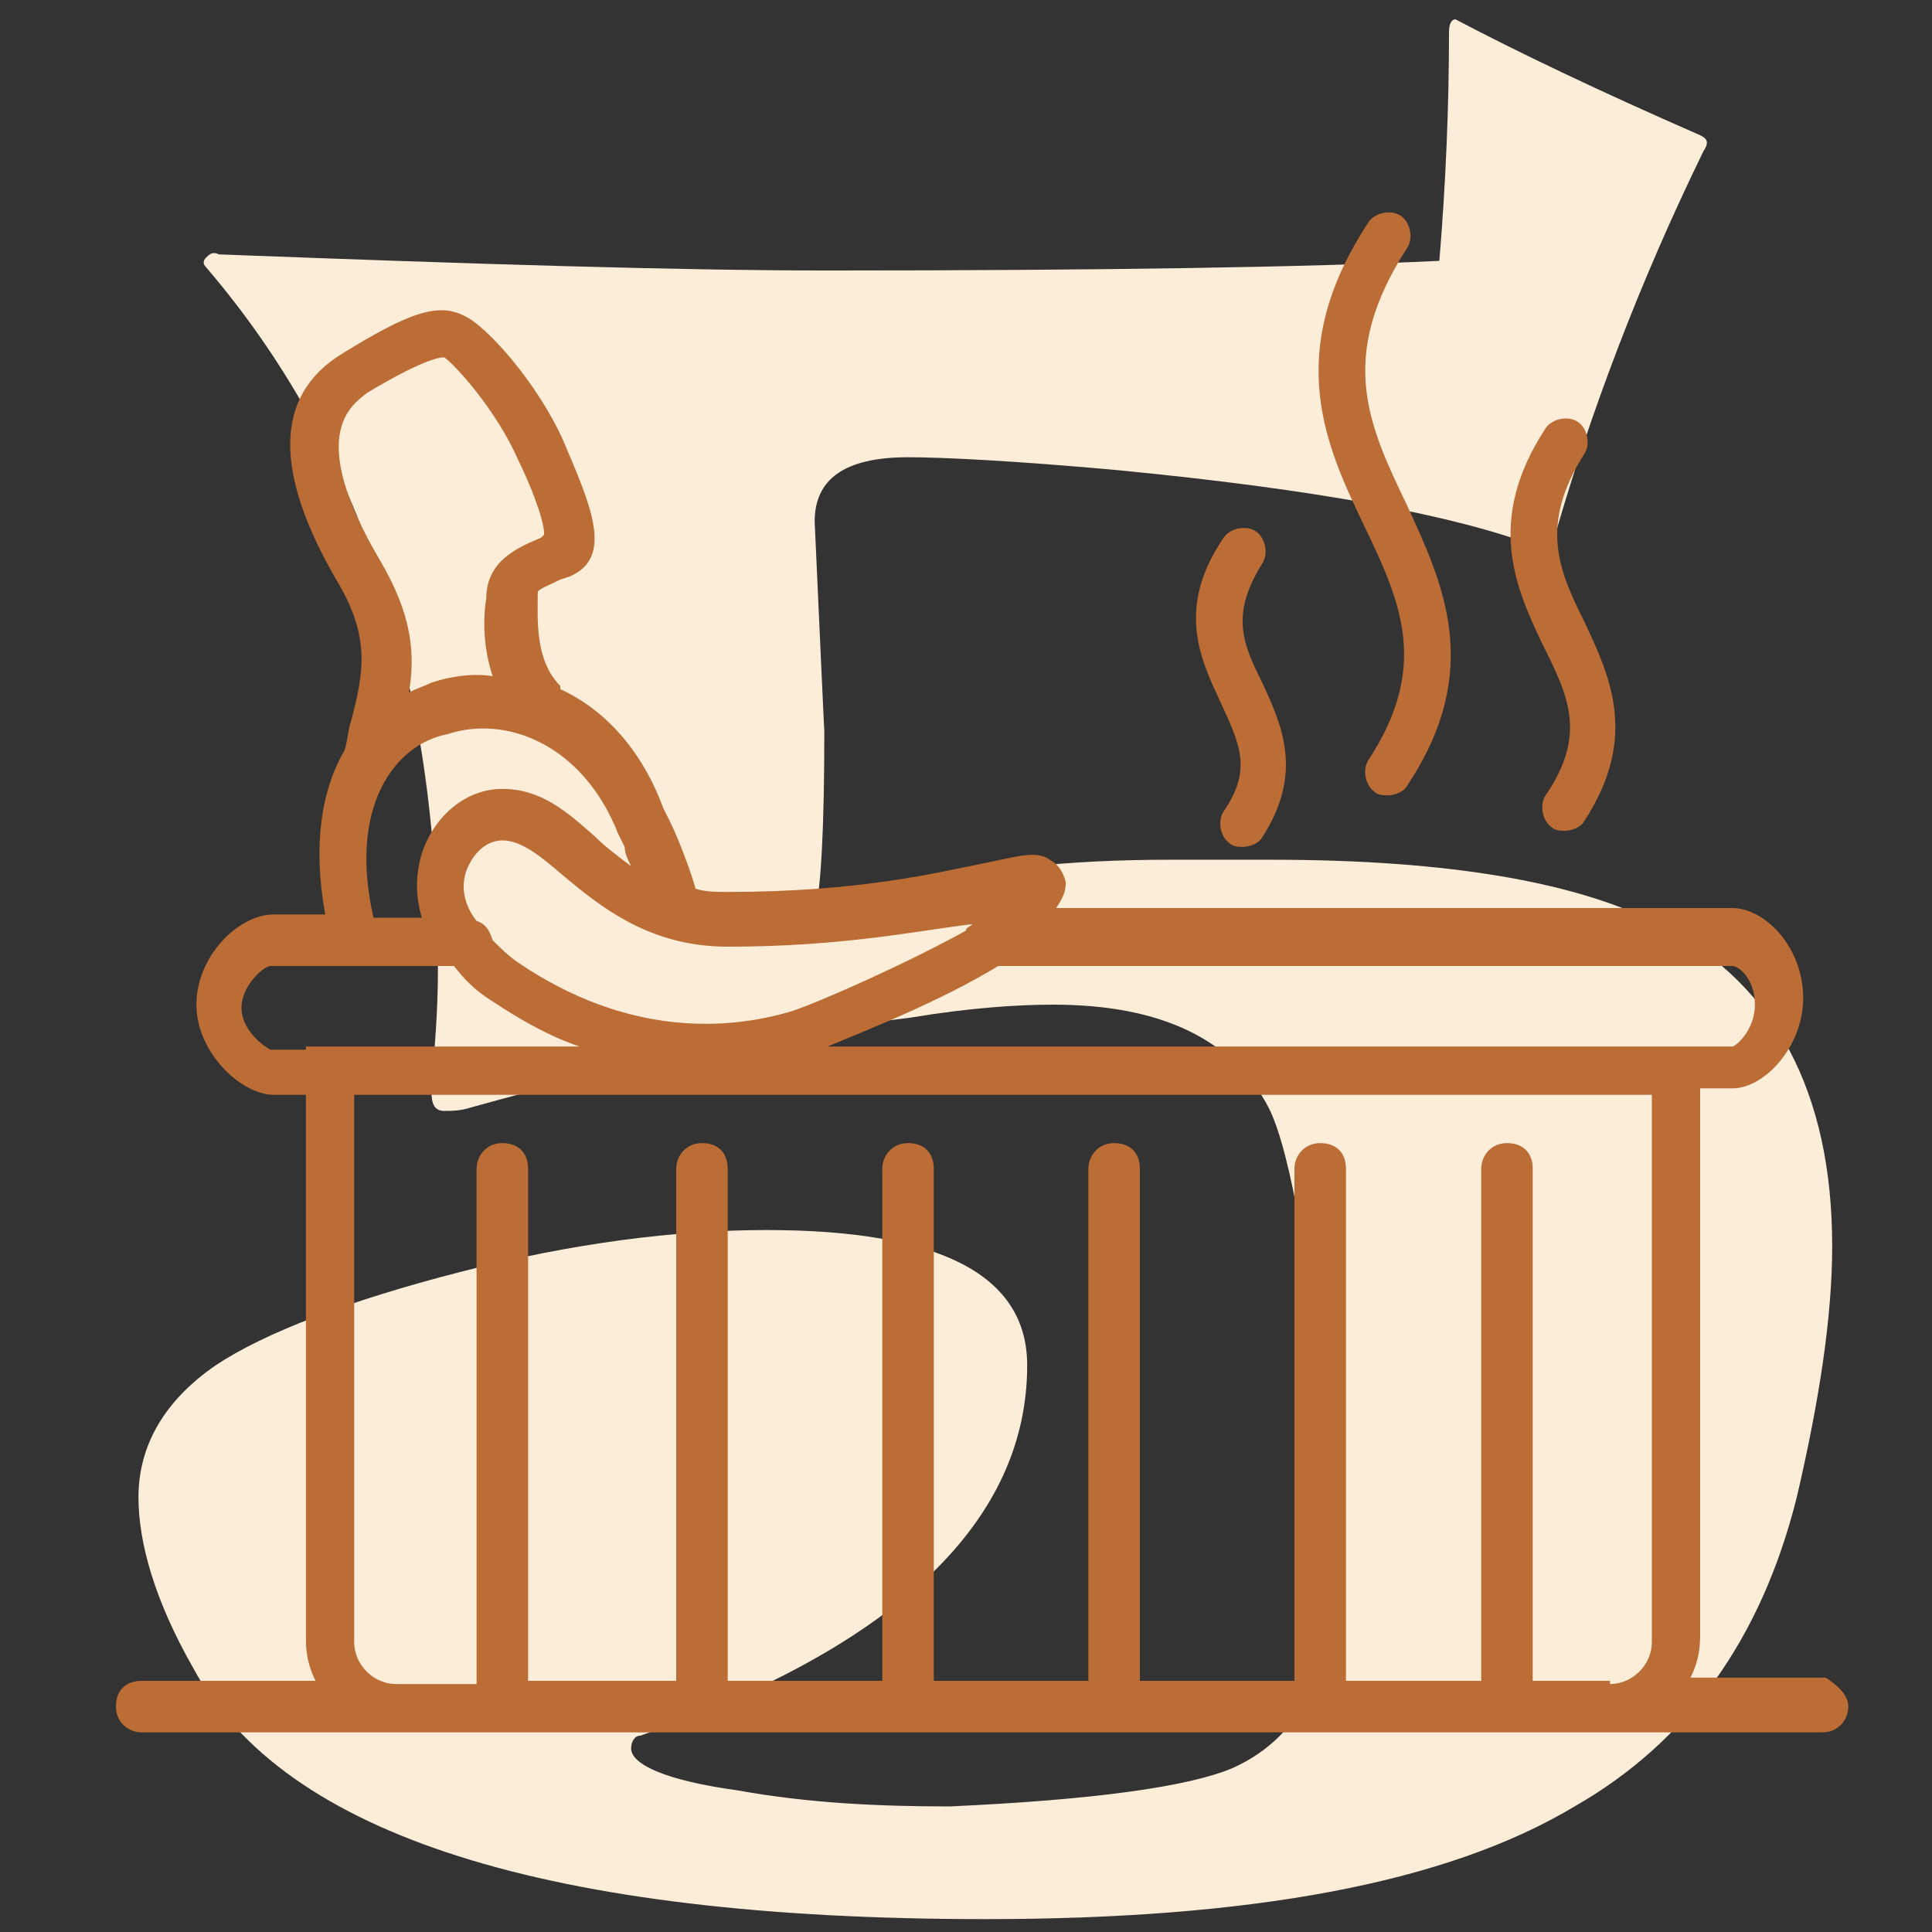 <?xml version="1.0" encoding="utf-8"?>
<!-- Generator: Adobe Illustrator 21.0.0, SVG Export Plug-In . SVG Version: 6.00 Build 0)  -->
<svg version="1.0" id="Warstwa_1" xmlns="http://www.w3.org/2000/svg" xmlns:xlink="http://www.w3.org/1999/xlink" x="0px" y="0px"
	 viewBox="0 0 60 60" style="enable-background:new 0 0 60 60;" xml:space="preserve">
<rect x="0" y="0" width="60" height="60" fill="#333333" stroke="none"/>
<style type="text/css">
	.st0{fill:#FCEDD9;}
	.st1{fill:#BC6C35;}
</style>
<path class="st0" d="M56.9,38.7c0,2.2-0.4,4.8-1.1,7.8c-1.1,4.4-3.4,7.6-6.9,9.6c-4,2.4-10.1,3.5-18.3,3.5
	c-13.6,0-21.8-2.6-24.6-7.8c-1.2-2.1-1.7-3.9-1.7-5.3c0-1.6,0.8-3,2.4-4.1c1.5-1,4.1-2,7.6-2.9c3.5-0.9,6.7-1.3,9.5-1.3
	c5.4,0,8.1,1.4,8.1,4.2c0,4.8-4,8.7-12,11.5c-0.2,0-0.3,0.2-0.3,0.4c0,0.5,1.1,1,3.3,1.3c2.2,0.4,4.4,0.5,6.6,0.5
	c4.4-0.2,7.4-0.6,8.8-1.2c2.2-1,3.2-3.2,3.2-6.6c0-1.1,0-2-0.1-2.8c-0.7-6-1.3-9.7-2-11.1c-1.1-2.1-3.3-3.2-6.7-3.2
	c-1.1,0-2.6,0.1-4.4,0.4c-4.1,0.5-8.7,1.4-13.7,2.8c-0.3,0.1-0.6,0.1-0.8,0.1c-0.3,0-0.4-0.2-0.4-0.6v-0.3c0.1-1,0.2-2.2,0.2-3.5
	c0-8.9-2.4-16.2-7.2-21.8c-0.1-0.1-0.1-0.2,0-0.3c0.1-0.1,0.2-0.2,0.4-0.1c7.9,0.3,14.2,0.5,18.9,0.5c8.6,0,14.9-0.1,19-0.3
	C44.9,5.7,45,3.3,45,1c0-0.3,0.1-0.4,0.2-0.4c1.9,1,4.4,2.2,7.6,3.6c0.2,0.1,0.3,0.2,0.1,0.5c-2,4.1-3.5,8.1-4.6,11.9
	c-0.1,0.4-0.3,0.5-0.5,0.4c-2.6-1-6.9-1.8-13.1-2.4c-3.3-0.3-5.5-0.4-6.5-0.4c-2,0-2.9,0.7-2.9,2c0.2,4.4,0.3,6.6,0.3,6.5
	c0,3-0.1,4.9-0.3,5.7c0.9-0.3,1.9-0.6,2.8-0.8c2.3-0.6,5-0.9,8.2-0.9h3.2c5.5,0,9.6,0.7,12.2,2.1C55.1,30.6,56.9,33.9,56.9,38.7z"/>
<path class="st1" d="M42.4,16.4c-1.2-2.5-2.6-5.4,0.1-9.5c0.2-0.3,0.7-0.4,1-0.2c0.3,0.2,0.4,0.7,0.2,1c-2.2,3.4-1.2,5.5,0,8
	c1.1,2.4,2.4,5.1,0,8.7c-0.1,0.2-0.4,0.3-0.6,0.3c-0.1,0-0.3,0-0.4-0.1c-0.3-0.2-0.4-0.7-0.2-1C44.4,20.7,43.5,18.7,42.4,16.4z
	 M38,25.2c-0.2,0.3-0.1,0.8,0.2,1c0.1,0.1,0.3,0.1,0.4,0.1c0.2,0,0.5-0.1,0.6-0.3c1.3-2,0.6-3.5,0-4.8c-0.6-1.2-1-2.1,0-3.7
	c0.2-0.3,0.1-0.8-0.2-1c-0.3-0.2-0.8-0.1-1,0.2c-1.5,2.2-0.7,3.8-0.1,5.1C38.5,23.1,38.9,23.9,38,25.2z M48,24.7
	c-0.2,0.3-0.1,0.8,0.2,1c0.1,0.1,0.3,0.1,0.4,0.1c0.2,0,0.5-0.1,0.6-0.3c1.7-2.6,0.8-4.5,0-6.2c-0.8-1.6-1.4-3,0-5.2
	c0.2-0.3,0.1-0.8-0.2-1c-0.3-0.2-0.8-0.1-1,0.2c-1.9,2.9-0.9,5-0.1,6.7C48.7,21.6,49.3,22.8,48,24.7z M57.4,53
	c0,0.4-0.3,0.8-0.8,0.8H50h-3.1c-0.1,0-0.1,0-0.1,0s-0.1,0-0.1,0h-6c-0.1,0-0.1,0-0.1,0s-0.1,0-0.1,0h-6c-0.1,0-0.1,0-0.1,0
	s-0.1,0-0.1,0h-6c-0.1,0-0.1,0-0.1,0s-0.1,0-0.1,0h-6c-0.1,0-0.1,0-0.1,0s-0.1,0-0.1,0h-6c-0.1,0-0.1,0-0.1,0s-0.1,0-0.1,0h-3.1H4.4
	c-0.4,0-0.8-0.3-0.8-0.8s0.3-0.8,0.8-0.8h5.4c-0.2-0.4-0.3-0.8-0.3-1.3V34h-1c-1,0-2.4-1.3-2.4-2.8c0-1.5,1.3-2.8,2.4-2.8h1.6
	c-0.4-2.2-0.1-3.9,0.6-5.1c0.1-0.3,0.1-0.6,0.2-0.9c0.4-1.5,0.6-2.6-0.4-4.3c-2-3.4-2-5.8,0.1-7.1c2.1-1.3,3-1.6,3.8-1.2
	c0.7,0.3,2.3,2.1,3.1,3.9c0.8,1.9,1.6,3.6,0.2,4.2l-0.3,0.1c-0.4,0.2-0.7,0.3-0.7,0.4c0,0.8-0.1,2.1,0.7,2.9c0,0,0,0,0,0.1
	c1.3,0.6,2.5,1.8,3.2,3.7l0.2,0.4c0.3,0.6,0.7,1.7,0.8,2.1c0.3,0.1,0.7,0.1,1,0.1c0,0,0,0,0,0c4.1,0,6.5-0.6,8-0.9
	c1-0.2,1.6-0.4,2-0.1c0.2,0.1,0.4,0.3,0.5,0.7c0,0.3-0.1,0.5-0.3,0.8h21c1,0,2.2,1.2,2.2,2.8c0,1.5-1.2,2.8-2.2,2.8h-1v17
	c0,0.5-0.1,0.9-0.3,1.3h4.2C57,52.3,57.4,52.6,57.4,53z M53.8,30l-22.8,0c-1.8,1.1-4.1,2-5.3,2.5h27.1l0,0h1c0.1,0,0.7-0.5,0.7-1.3
	S54,30,53.8,30z M22.6,29.4c-2.4,0-3.9-1.2-5.1-2.2c-0.7-0.6-1.3-1.1-1.9-1.1c0,0,0,0,0,0c-0.5,0-0.9,0.4-1.1,0.9
	c-0.2,0.5-0.1,1.1,0.3,1.6c0.3,0.1,0.4,0.3,0.5,0.6c0.2,0.2,0.5,0.5,0.8,0.7c3.4,2.3,6.5,2.1,8.5,1.5c0.9-0.3,3.6-1.5,5.4-2.5
	c0-0.1,0.1-0.1,0.2-0.2C28.5,28.9,26.2,29.4,22.6,29.4C22.6,29.4,22.6,29.4,22.6,29.4z M11.8,17.4c1,1.7,1.1,2.9,0.9,4.1
	c0.2-0.1,0.5-0.2,0.7-0.3c0.6-0.2,1.3-0.3,1.9-0.2c-0.3-0.9-0.3-1.8-0.2-2.4c0-1.2,1-1.6,1.7-1.9l0.1-0.1c0-0.5-0.5-1.7-0.8-2.3
	c-0.7-1.6-2-3-2.3-3.2c0,0-0.4-0.1-2.4,1.1C10.9,12.6,9.5,13.5,11.8,17.4z M11.6,28.5h1.5c-0.2-0.7-0.2-1.3,0-2c0.4-1.2,1.4-2,2.5-2
	c0,0,0,0,0,0c1.2,0,2,0.7,2.9,1.5c0.3,0.3,0.7,0.6,1.1,0.9c-0.1-0.2-0.2-0.4-0.2-0.6l-0.2-0.4c-1.1-2.8-3.5-3.7-5.3-3.1
	C12.3,23.1,10.8,25,11.6,28.5z M9.5,32.5L9.5,32.5l8.5,0c-0.9-0.3-1.8-0.8-2.7-1.4c-0.5-0.3-0.9-0.7-1.2-1.1H8.4
	c-0.2,0-0.9,0.6-0.9,1.3c0,0.7,0.7,1.2,0.9,1.3H9.5z M50,52.3c0.7,0,1.3-0.6,1.3-1.3V34H11v17c0,0.7,0.6,1.3,1.3,1.3h2.5V36.3
	c0-0.4,0.3-0.8,0.8-0.8s0.8,0.3,0.8,0.8v15.9H21V36.3c0-0.4,0.3-0.8,0.8-0.8s0.8,0.3,0.8,0.8v15.9h4.8V36.3c0-0.4,0.3-0.8,0.8-0.8
	s0.8,0.3,0.8,0.8v15.9h4.8V36.3c0-0.4,0.3-0.8,0.8-0.8s0.8,0.3,0.8,0.8v15.9h4.8V36.3c0-0.4,0.3-0.8,0.8-0.8s0.8,0.3,0.8,0.8v15.9
	H46V36.3c0-0.4,0.3-0.8,0.8-0.8s0.8,0.3,0.8,0.8v15.9H50z"/>
</svg>

